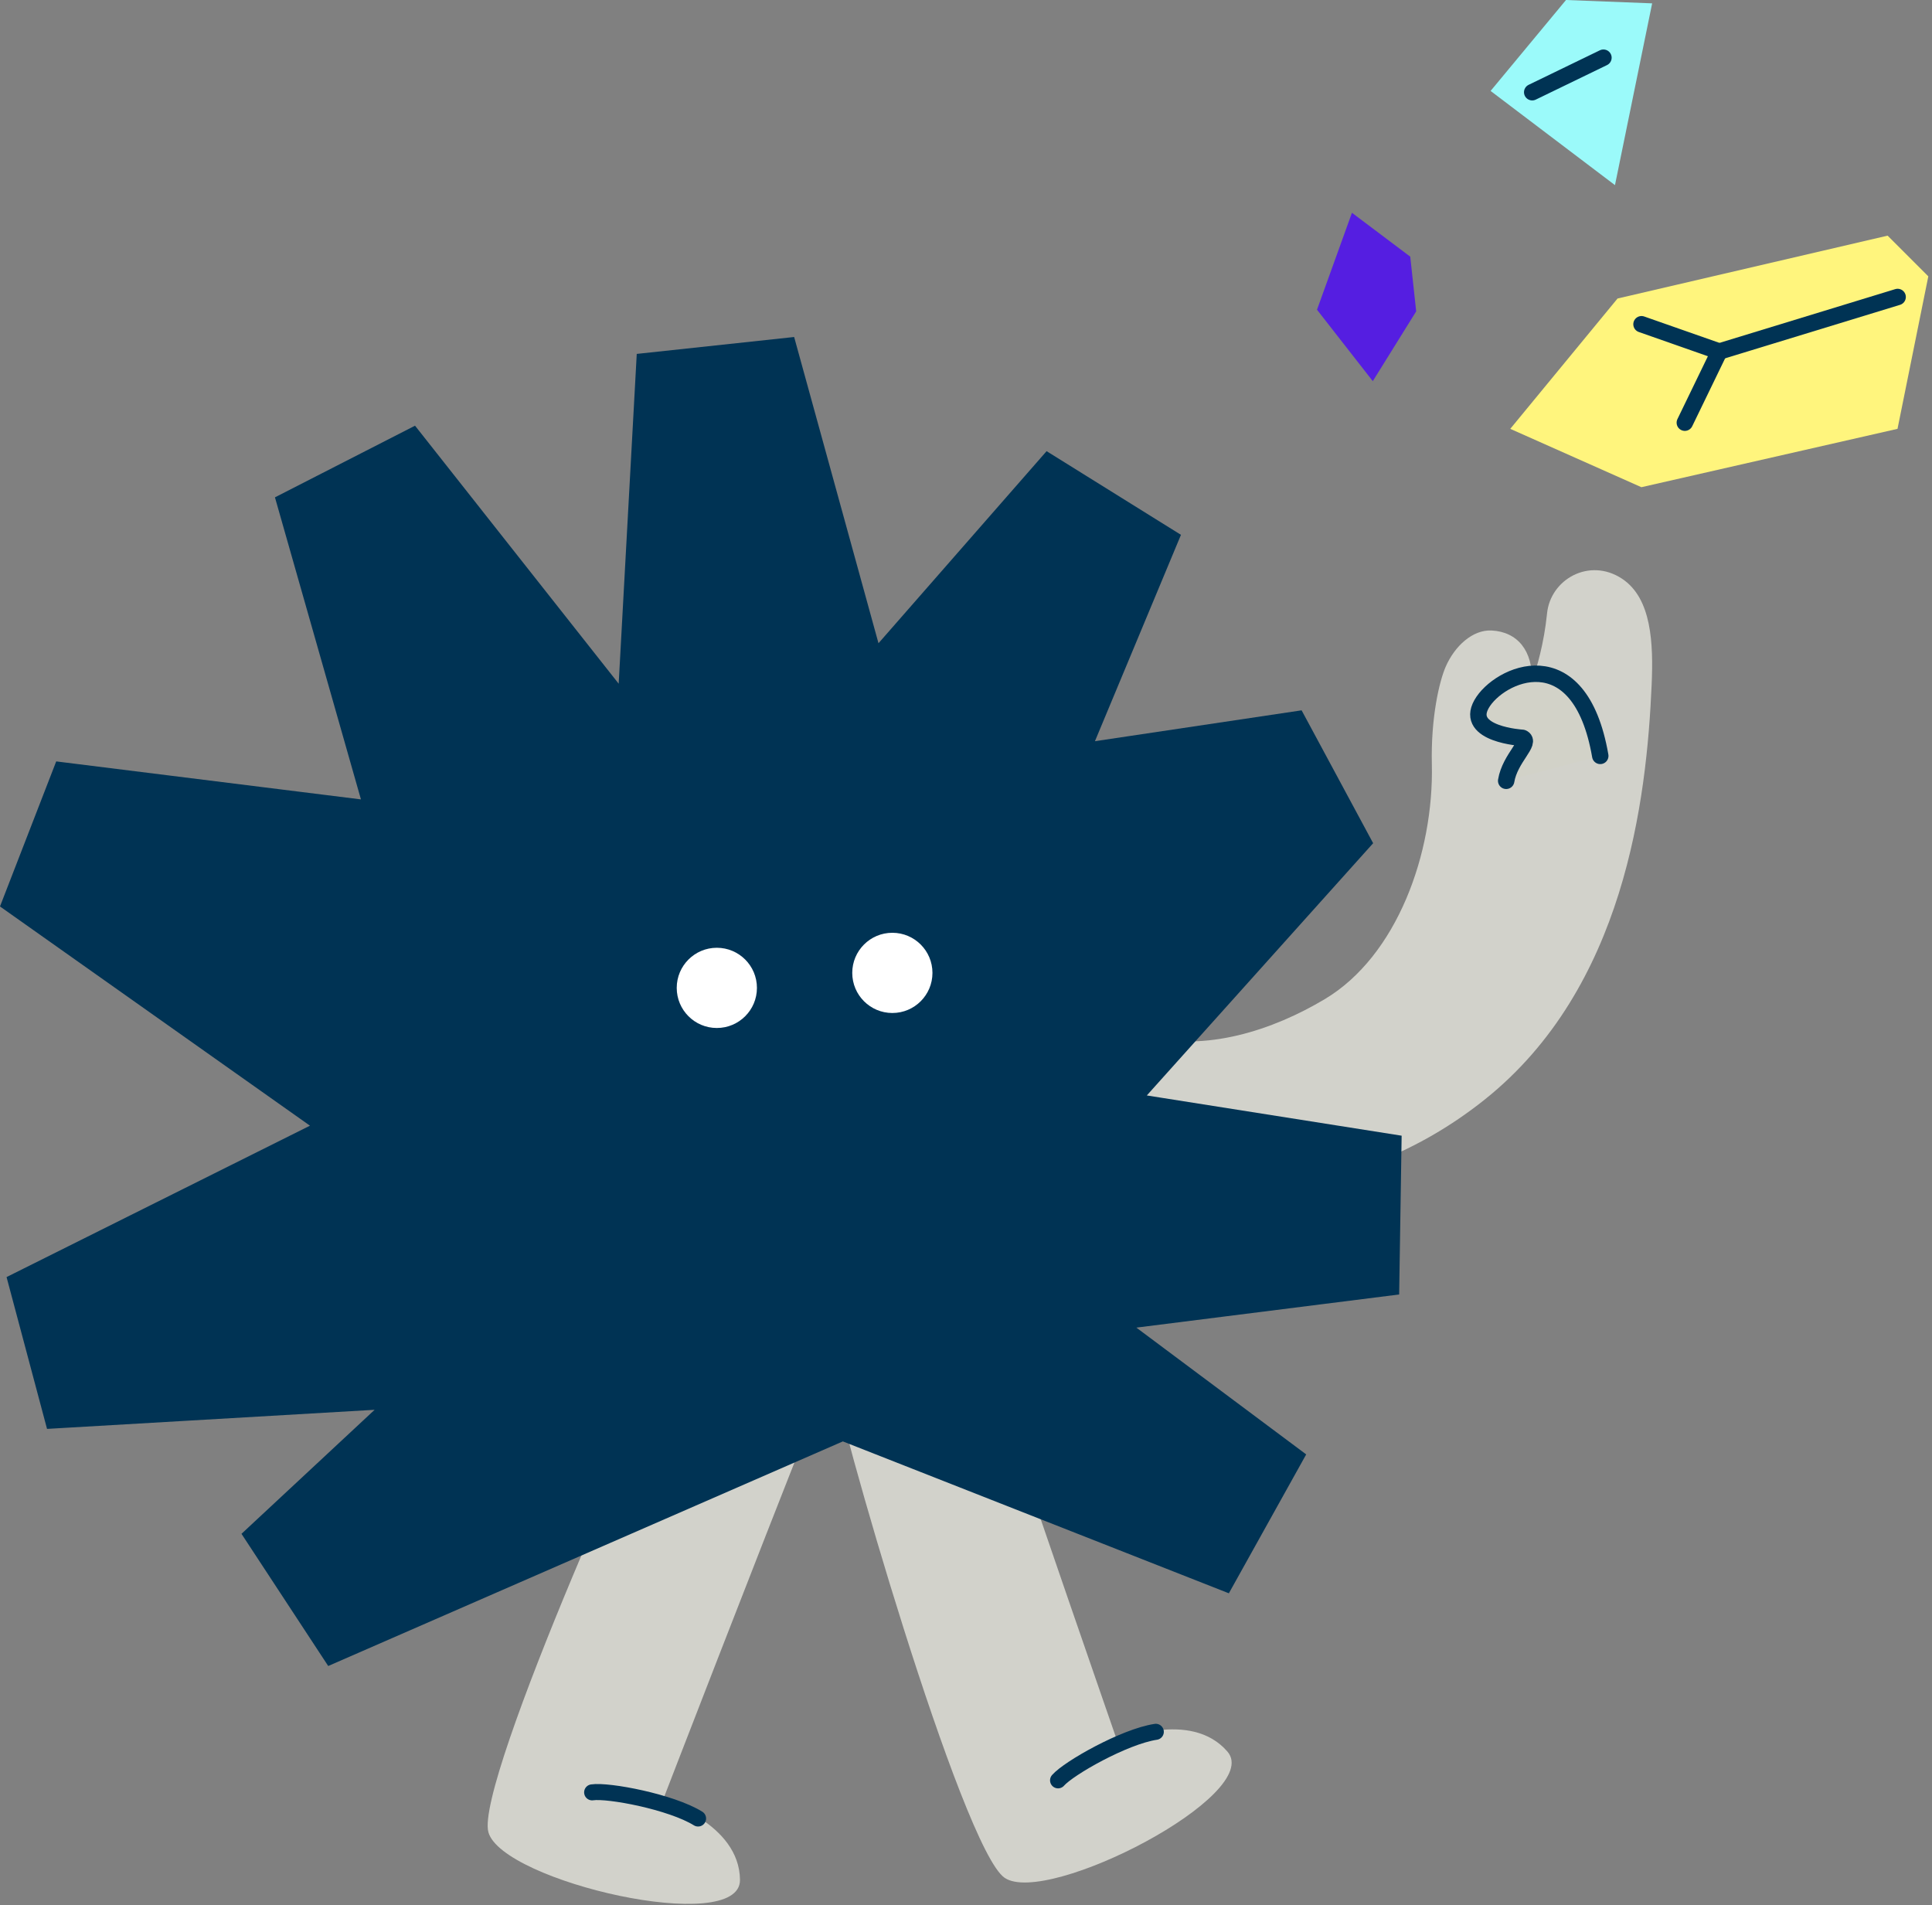 <svg width="362" height="357" viewBox="0 0 362 357" fill="none" xmlns="http://www.w3.org/2000/svg">
<rect x="0" y="0" width="362" height="357" fill="#808080" stroke="none"/>
<g clip-path="url(#clip0_184_285)">
<path d="M212.323 220.735C223.457 224.443 252.663 226.401 278.182 206.03C304.412 185.096 308.537 149.885 309.472 128.266C309.801 120.605 309.498 112.094 303.9 108.417C297.817 104.423 290.511 108.506 289.869 114.95C289.31 120.532 287.937 125.206 287.028 127.744C287.258 121.916 284.318 118.396 279.514 118.135C275.911 117.942 272.569 121.075 270.898 124.877C269.702 127.597 268.083 134.386 268.287 143.221C268.668 159.775 261.812 179.117 248.188 187.226C238.506 192.991 225.932 197.2 214.203 194.067C206.585 192.031 193.775 214.558 212.318 220.735H212.323Z" fill="#D2D2CB"/>
<path d="M299.843 141.629C295.963 119.242 280.772 126.266 277.587 131.942C274.402 137.618 285.253 138.245 285.253 138.245C287.075 139.033 282.918 142.015 282.214 146.297" fill="#D2D2C8"/>
<path d="M299.843 141.629C295.963 119.242 280.772 126.266 277.587 131.942C274.402 137.618 285.253 138.245 285.253 138.245C287.075 139.033 282.918 142.015 282.214 146.297" stroke="#003354" stroke-width="3.076" stroke-linecap="round" stroke-linejoin="round"/>
<path d="M184.459 253.701C192.95 279.007 209.342 326.223 209.342 326.223C209.342 326.223 223.06 320.155 229.984 328.187C236.913 336.218 196.214 357.226 188.25 351.847C180.287 346.468 156.637 264.787 155.608 255.628C154.579 246.474 181.222 244.056 184.459 253.696V253.701Z" fill="#D2D2CB"/>
<path d="M216.564 324.484C210.689 325.362 200.256 331.278 198.25 333.576" stroke="#003354" stroke-width="3.003" stroke-linecap="round" stroke-linejoin="round"/>
<path d="M152.052 265.963C142.177 290.761 124.167 337.383 124.167 337.383C124.167 337.383 138.553 341.618 138.652 352.223C138.746 362.829 94.115 352.558 91.514 343.304C88.914 334.051 123.66 256.438 128.793 248.788C133.927 241.138 155.817 256.511 152.057 265.963H152.052Z" fill="#D2D2CB"/>
<path d="M130.799 340.725C125.749 337.597 113.963 335.367 110.95 335.827" stroke="#003354" stroke-width="3.003" stroke-linecap="round" stroke-linejoin="round"/>
<path d="M65.969 89.07L128.752 168.61L134.313 67.133L157.53 151.42L207.409 94.428L181.044 157.67L246.104 147.952L185.242 215.78L260.281 227.633L174.078 238.506L235.754 284.547L157.629 253.806L55.488 298.38L110.95 246.72L7.938 252.725L87.258 213.148L8.674 157.571L88.297 167.498L65.969 89.07Z" fill="#003354" stroke="#003354" stroke-width="30.052" stroke-linejoin="bevel"/>
<path d="M167.201 189.801C171.351 189.801 174.715 186.437 174.715 182.287C174.715 178.136 171.351 174.772 167.201 174.772C163.051 174.772 159.687 178.136 159.687 182.287C159.687 186.437 163.051 189.801 167.201 189.801Z" fill="white"/>
<path d="M134.313 192.61C138.463 192.61 141.827 189.246 141.827 185.096C141.827 180.946 138.463 177.581 134.313 177.581C130.163 177.581 126.799 180.946 126.799 185.096C126.799 189.246 130.163 192.61 134.313 192.61Z" fill="white"/>
<path d="M303.08 55.932L282.98 80.35L307.55 91.284L355.539 80.35L361.309 51.775L353.685 44.151L303.08 55.932Z" fill="#FFF57D"/>
<path d="M309.565 0.627L293.424 0L279.294 17.039L302.599 34.689L309.565 0.627Z" fill="#9BFAFA"/>
<path d="M253.315 39.869L246.767 58.031L257.221 71.415L265.351 58.339L264.239 48.089L253.315 39.869Z" fill="#551EE1"/>
<path d="M322.145 65.864L355.56 55.645" stroke="#003354" stroke-width="3.076" stroke-linecap="round" stroke-linejoin="round"/>
<path d="M307.571 60.752L322.145 65.864L315.686 79.195" stroke="#003354" stroke-width="3.076" stroke-linecap="round" stroke-linejoin="round"/>
<path d="M287.09 17.279L300.438 10.809" stroke="#003354" stroke-width="3.076" stroke-linecap="round" stroke-linejoin="round"/>
</g>
<defs>
<clipPath id="clip0_184_285">
<rect width="361.309" height="356.719" fill="white"/>
</clipPath>
</defs>
</svg>
